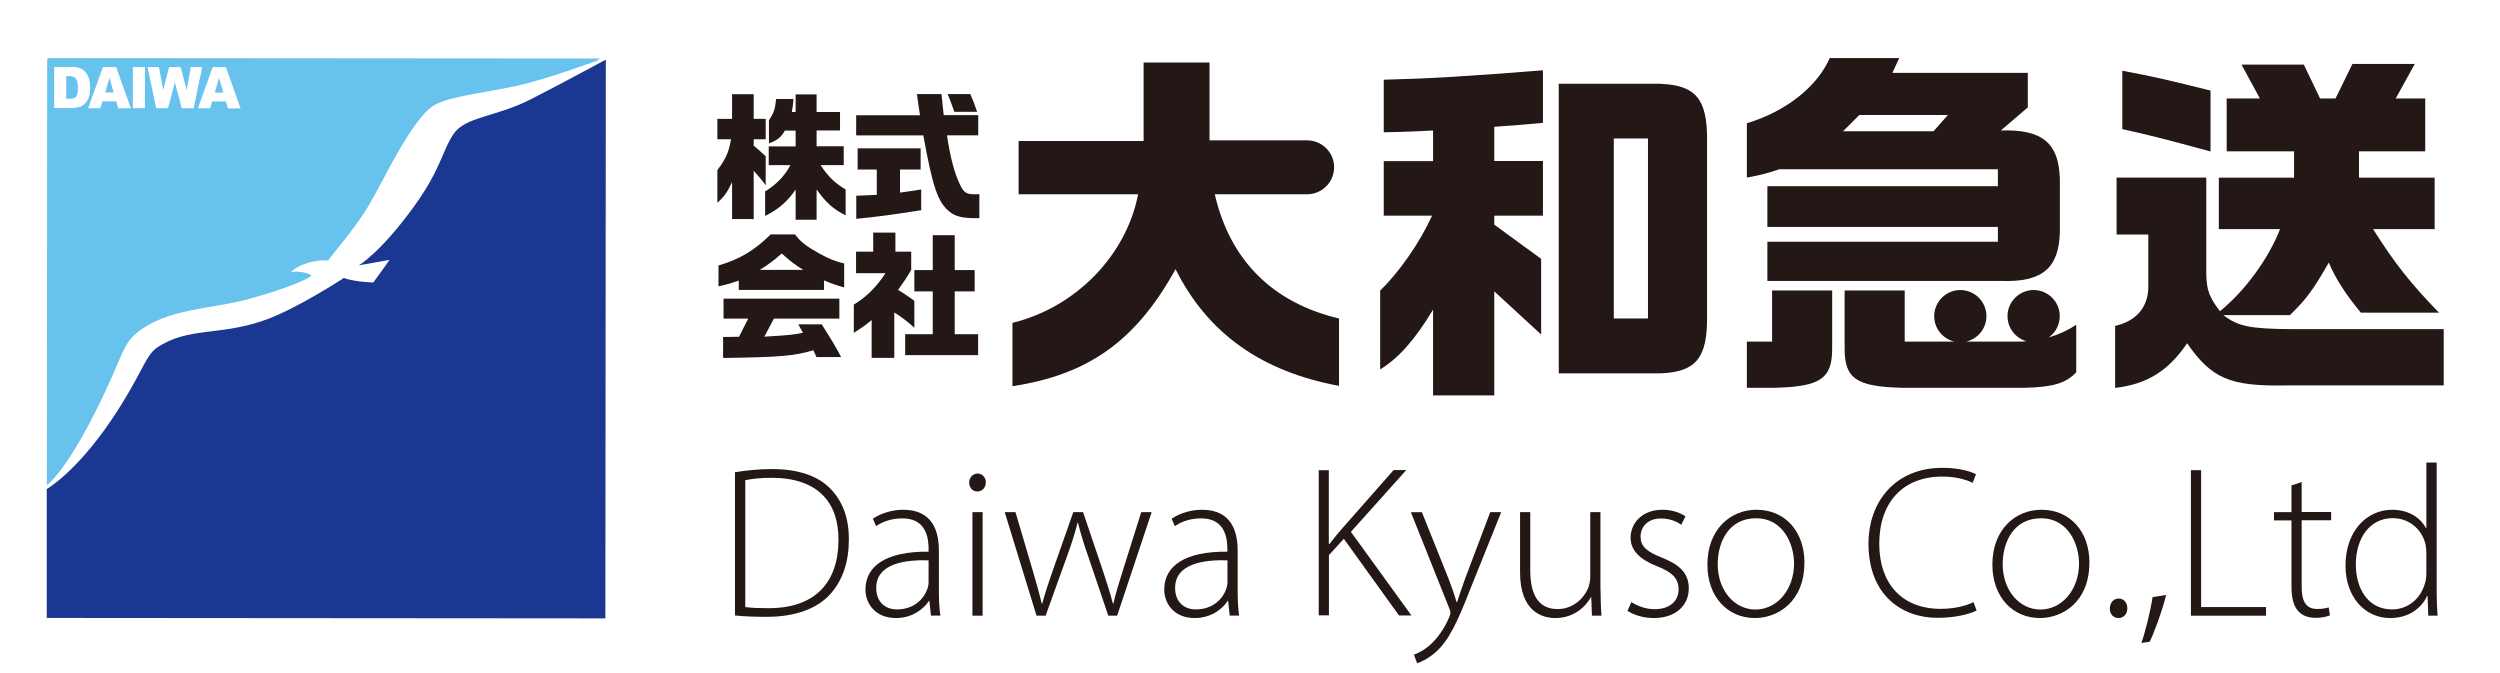 <?xml version="1.0" encoding="UTF-8"?>
<svg xmlns="http://www.w3.org/2000/svg" width="223" height="60" viewBox="0 0 223 60">
  <defs>
    <style>
      .cls-1 {
        fill: #1a3891;
      }

      .cls-2 {
        fill: #231815;
      }

      .cls-3 {
        fill: #fff;
      }

      .cls-4 {
        fill: #67c3ed;
      }
    </style>
  </defs>
  <g id="_レイヤー_2" data-name="レイヤー_2">
    <rect class="cls-3" width="223" height="60"/>
  </g>
  <g id="_レイヤー_1" data-name="レイヤー_1">
    <path class="cls-4" d="M8.09,37.49c2.77-5.28,2.62-6.57,4.06-7.76,2.68-2.22,6.64-2.15,9.82-3,4.35-1.16,5.77-2.08,5.77-2.08,0,0-.74-.47-1.89-.28.72-.85,2.43-1.22,3.41-1.14.74-1.01,2.34-2.78,3.58-4.84,1.24-2.06,3.87-7.84,5.9-9.01,1.38-.8,4.41-1.08,7.29-1.71,2.89-.63,7.47-2.35,7.47-2.35l-49.29-.04-.03,38s1.37-.92,3.92-5.78"/>
    <path class="cls-1" d="M47.25,8.9c-3.07,1.55-5.75,1.5-6.8,3.06-1.03,1.53-1.1,3.11-3.51,6.44-3.03,4.19-4.94,5.27-4.94,5.27l2.74-.49s-.62.91-1.44,2.02c-1.91-.08-2.62-.41-2.62-.41,0,0-4.01,2.63-6.86,3.69-4.12,1.53-7.01.63-9.82,2.53-1.06.71-1.44,2.59-4.09,6.49-3.16,4.66-5.74,6.12-5.74,6.12v11.5s49.83.04,49.83.04l.04-49.84s-4.43,2.39-6.8,3.59"/>
    <path class="cls-4" d="M8.15,37.4c2.77-5.28,2.62-6.57,4.06-7.76,2.68-2.22,6.64-2.15,9.82-3,4.35-1.16,5.77-2.08,5.77-2.08,0,0-.75-.47-1.89-.29.72-.85,2.43-1.22,3.41-1.14.74-1.01,2.34-2.78,3.58-4.84,1.24-2.06,3.87-7.84,5.9-9.01,1.38-.8,4.41-1.08,7.29-1.71,2.88-.63,7.47-2.35,7.47-2.35l-49.29-.04-.03,38s1.37-.93,3.92-5.78"/>
    <path class="cls-3" d="M4.83,5.97h1.6c.32,0,.57.05.77.14s.36.22.48.39c.13.17.22.37.28.59.05.22.08.46.08.71,0,.39-.04.7-.13.91-.08.22-.2.4-.35.54-.15.15-.31.24-.49.29-.24.07-.45.1-.64.1h-1.6s0-3.67,0-3.67ZM5.91,6.8v2.01s.26,0,.26,0c.23,0,.39-.03.48-.08.1-.05.17-.14.22-.28.05-.13.08-.34.08-.64,0-.39-.06-.66-.18-.8-.12-.15-.32-.22-.6-.22h-.27Z"/>
    <path class="cls-3" d="M10.36,9.04h-1.23s-.17.61-.17.61h-1.1s1.32-3.67,1.32-3.67h1.18s1.31,3.68,1.31,3.68h-1.13s-.17-.61-.17-.61ZM10.14,8.25l-.38-1.32-.38,1.32h.77Z"/>
    <rect class="cls-3" x="11.85" y="5.98" width="1.08" height="3.67"/>
    <polygon class="cls-3" points="13.16 5.98 14.18 5.98 14.55 8.04 15.09 5.98 16.11 5.98 16.65 8.04 17.02 5.98 18.04 5.98 17.27 9.66 16.21 9.65 15.6 7.34 14.99 9.65 13.93 9.65 13.16 5.98"/>
    <path class="cls-3" d="M20.15,9.05h-1.23s-.17.61-.17.61h-1.1s1.32-3.67,1.32-3.67h1.18s1.31,3.68,1.31,3.68h-1.13s-.17-.61-.17-.61ZM19.92,8.26l-.38-1.32-.38,1.32h.77Z"/>
    <path class="cls-2" d="M123.43,19.25v-4.88h4.4v-2.73c-1.25.06-1.61.1-4.4.16v-4.69c4.08-.1,7.29-.29,14.2-.84v4.69c-1.73.16-2.47.22-4.34.35v3.05h4.34v4.88h-4.34v.8l4.18,3.05v6.75l-4.18-3.85v9.28h-5.46v-7.65c-1.61,2.67-3.08,4.34-4.72,5.33v-7.03c1.7-1.64,3.53-4.27,4.63-6.68h-4.3Z"/>
    <path class="cls-2" d="M148.16,7.47h-9.12v25.83h9.12c3.12-.13,4.14-1.38,4.11-5.04v-15.74c.03-3.66-1-4.91-4.11-5.04M147,12.54v15.87h-3.05V12.35h3.05v.19Z"/>
    <path class="cls-2" d="M217.96,34.38h-13.97c-5.08.1-6.71-.61-8.9-3.76-1.67,2.47-3.6,3.66-6.42,3.98v-5.53c1.86-.42,2.92-1.64,2.96-3.4v-4.75h-2.83v-5.08h8v8.61c.03,1.41.26,2.06,1.22,3.31,2.22-1.8,4.3-4.63,5.36-7.32h-5.46v-4.59h6.71v-2.35h-6.01v-4.72h2.96l-1.64-3.02h5.56l1.45,3.02h1.38l1.51-3.08h5.56l-1.7,3.08h2.63v4.72h-5.91v2.35h6.75v4.59h-5.49c1.9,3.02,3.4,4.91,5.88,7.45h-6.97c-1.38-1.67-2.25-3.02-2.86-4.47-1.41,2.47-2.02,3.28-3.47,4.69h-5.94c1.32,1,2.35,1.22,6.07,1.25h13.59v5.01ZM189.31,6.31c2.76.51,4.4.9,7.87,1.77v5.43c-4.3-1.16-5.4-1.45-7.87-1.99v-5.2Z"/>
    <path class="cls-2" d="M155.82,30.47h2.25v-4.56h5.36v5.08c.03,2.76-1,3.5-5.11,3.6h-2.5v-4.11Z"/>
    <path class="cls-2" d="M178.47,11.64l2.41-2.06v-3.08h-12.08l.61-1.32h-6.2c-1.12,2.57-3.95,4.79-7.39,5.81v4.85c1.19-.22,1.73-.35,2.89-.74h19.5v1.51h-20.56v3.63h20.56v1.32h-20.56v3.5h20.82c3.69.13,5.2-1.12,5.27-4.4v-4.62c-.06-3.28-1.57-4.53-5.27-4.4M172.46,11.71h-8.06l1.45-1.45h7.9l-1.28,1.45Z"/>
    <path class="cls-2" d="M182.79,30.07c.57-.43.94-1.1.94-1.87,0-1.29-1.05-2.33-2.33-2.33s-2.33,1.05-2.33,2.33c0,1.07.72,1.96,1.69,2.24-.13,0-.26.02-.4.03h-4.97c1.03-.24,1.8-1.17,1.8-2.27,0-1.29-1.05-2.33-2.33-2.33s-2.33,1.05-2.33,2.33c0,1.1.77,2.03,1.8,2.27h-4.43v-4.56h-5.36v5.08c-.03,2.76,1,3.5,5.11,3.6h11.02c2.47-.06,3.63-.42,4.53-1.38v-4.24c-.74.49-1.54.86-2.39,1.11"/>
    <polyline class="cls-2" points="119 14.92 119 14.91 119 14.93 119 14.92"/>
    <path class="cls-2" d="M119,14.93c0,1.32-1.08,2.4-2.41,2.4h-8.23c1.35,5.88,5.14,9.67,11.08,11.08v6.01c-6.94-1.29-11.72-4.69-14.58-10.41-3.53,6.39-7.77,9.41-14.55,10.44v-5.65c5.65-1.38,10.15-6.01,11.21-11.47h-10.66v-4.75h11.15v-7h5.88v6.94h8.71c1.33,0,2.4,1.08,2.41,2.4"/>
    <path class="cls-2" d="M63.99,12.42v-1.82h1.31v-2.2h1.93v2.2h1.07v1.82h-1.07v.57c.52.45.61.51,1.07.95v2.59c-.4-.55-.6-.77-1.07-1.3v4.31h-1.93v-3.3c-.43.91-.64,1.23-1.31,1.85v-2.91c.78-1.06,1.01-1.58,1.22-2.76h-1.22ZM68.57,14.74v-1.68h2.4v-1.41h-.96c-.34.6-.62.83-1.42,1.14v-2.07c.43-.63.55-.97.64-1.89h1.55c-.05.56-.06.64-.15,1.16h.34v-1.57h1.87v1.57h2.09v1.65h-2.09v1.41h2.42v1.68h-2.07c.73,1.07,1.29,1.61,2.24,2.17v2.31c-1.12-.57-1.72-1.1-2.59-2.31v2.7h-1.87v-2.7c-.66,1.02-1.57,1.8-2.72,2.36v-2.19c.95-.56,1.79-1.42,2.25-2.34h-1.92Z"/>
    <path class="cls-2" d="M82.06,10.26c-.13-.89-.16-1.02-.27-1.87h2.19l.12,1.16.08.72h3.08v1.8h-2.79c.3,2.02.68,3.41,1.17,4.42.35.71.56.84,1.33.84.07,0,.22,0,.39-.01v2.14h-.39c-1.13,0-1.75-.16-2.25-.56-1.06-.84-1.51-2.15-2.36-6.82h-5.99v-1.8h5.68ZM78.22,15.12h-1.72v-1.89h5.62v1.89h-1.84v2.06c.9-.12,1.03-.15,1.89-.28v1.85c-2.09.34-4.01.6-5.79.77v-2.06l.92-.04.91-.04v-2.26ZM86.55,8.39c.22.51.33.77.61,1.58h-2.03c-.33-.91-.38-1.05-.6-1.58h2.02Z"/>
    <path class="cls-2" d="M70.92,20.91c.51.68.95,1.02,2.12,1.68.91.5,1.48.73,2.26.91v2.14c-.73-.21-1.11-.34-1.8-.63v.85h-7.6v-.83c-.71.24-1,.33-1.81.51v-1.86c1.86-.54,3.19-1.33,4.66-2.77h2.18ZM64.48,30.06l1.44-.02.82-1.62h-2.2v-1.78h10.33v1.78h-5.84l-.85,1.61c2.2-.13,2.62-.17,3.44-.35l-.41-.75h2.09c1.02,1.62,1.29,2.08,1.73,2.92h-2.2l-.28-.61c-1.68.51-2.96.62-8.05.69v-1.86ZM71.65,24.07c-.72-.44-1.13-.75-1.92-1.46-.74.66-1.16.96-1.95,1.46h3.87Z"/>
    <path class="cls-2" d="M76.17,27.16c1.05-.61,2.02-1.57,2.82-2.79h-2.63v-1.92h1.53v-1.7h1.98v1.7h1.41v1.62c-.39.68-.62,1.02-1.17,1.79.62.38.74.46,1.45.97v2.4c-.73-.64-1.07-.9-1.79-1.36v4.05h-2.02v-3.37c-.63.51-.75.6-1.59,1.14v-2.53ZM83.2,29.81v-3.82h-1.64v-1.9h1.64v-3.11h1.96v3.11h1.78v1.9h-1.78v3.82h2.09v1.87h-6.51v-1.87h2.46Z"/>
    <path class="cls-2" d="M65.56,42.12c1-.16,2.1-.28,3.32-.28,2.36,0,4.15.64,5.22,1.78,1.04,1.08,1.62,2.53,1.62,4.49s-.52,3.63-1.69,4.92c-1.14,1.25-3.09,1.99-5.6,1.99-1,0-1.94-.02-2.87-.12v-12.78ZM66.48,54.15c.53.08,1.28.1,2.09.1,4.17,0,6.22-2.33,6.22-6.09.03-3.29-1.8-5.54-5.96-5.54-1.01,0-1.79.1-2.35.21v11.33Z"/>
    <path class="cls-2" d="M83.04,54.92l-.14-1.32h-.04c-.45.71-1.48,1.53-2.94,1.53-1.86,0-2.72-1.31-2.72-2.54,0-2.13,1.88-3.42,5.63-3.38v-.25c0-.91-.18-2.74-2.36-2.72-.81,0-1.65.22-2.32.69l-.29-.66c.84-.57,1.87-.8,2.71-.8,2.67,0,3.18,2,3.18,3.65v3.6c0,.73.03,1.49.13,2.19h-.84ZM82.83,49.98c-2.01-.06-4.67.25-4.67,2.46,0,1.33.88,1.92,1.84,1.92,1.54,0,2.42-.95,2.73-1.85.07-.2.1-.39.1-.55v-1.98Z"/>
    <path class="cls-2" d="M87.93,43.04c0,.43-.28.8-.77.8-.42,0-.71-.37-.71-.8s.32-.8.75-.8.74.36.74.8M86.74,45.68h.91v9.24h-.91v-9.24Z"/>
    <path class="cls-2" d="M90.58,45.68l1.55,5.25c.32,1.08.58,2.01.79,2.9h.05c.23-.86.55-1.83.92-2.89l1.85-5.26h.87l1.76,5.21c.38,1.12.67,2.07.9,2.94h.05c.19-.87.48-1.8.83-2.91l1.65-5.24h.93l-3.08,9.24h-.79l-1.74-5.14c-.39-1.12-.71-2.1-.96-3.15h-.04c-.27,1.09-.62,2.11-1.01,3.18l-1.84,5.11h-.81l-2.84-9.24h.94Z"/>
    <path class="cls-2" d="M109.69,54.92l-.14-1.32h-.04c-.45.71-1.48,1.53-2.94,1.53-1.86,0-2.72-1.31-2.72-2.54,0-2.13,1.88-3.42,5.63-3.38v-.25c0-.91-.18-2.74-2.36-2.72-.81,0-1.65.22-2.32.69l-.29-.66c.84-.57,1.87-.8,2.71-.8,2.67,0,3.18,2,3.18,3.65v3.6c0,.73.03,1.49.13,2.19h-.84ZM109.49,49.98c-2.01-.06-4.67.25-4.67,2.46,0,1.33.88,1.92,1.84,1.92,1.54,0,2.42-.95,2.73-1.85.07-.2.1-.39.1-.55v-1.98Z"/>
    <path class="cls-2" d="M117.62,41.94h.91v6.57h.07c.38-.51.76-.95,1.11-1.36l4.6-5.22h1.13l-4.94,5.51,5.4,7.46h-1.11l-4.92-6.84-1.33,1.46v5.37h-.91v-12.97Z"/>
    <path class="cls-2" d="M126.83,45.68l2.42,6.04c.25.65.51,1.4.68,1.99h.04c.19-.57.43-1.29.7-2.05l2.26-5.98h.98l-2.77,6.89c-1.12,2.87-1.9,4.58-3.11,5.63-.73.63-1.4.89-1.62.96l-.29-.76c.46-.17,1.07-.5,1.61-1.03.46-.45,1.08-1.22,1.54-2.32.08-.2.11-.31.11-.4s-.03-.22-.11-.4l-3.42-8.56h.98Z"/>
    <path class="cls-2" d="M142.77,52.66c0,.82.03,1.55.08,2.26h-.85l-.06-1.64h-.04c-.47.85-1.52,1.85-3.17,1.85-1.17,0-3.14-.58-3.14-4.07v-5.38h.91v5.19c0,2.02.62,3.46,2.45,3.46,1.34,0,2.33-.94,2.72-1.88.1-.29.18-.64.18-1.02v-5.75h.91v6.98Z"/>
    <path class="cls-2" d="M145.5,53.7c.5.31,1.24.64,2.08.64,1.45,0,2.15-.8,2.15-1.76,0-1.02-.61-1.56-1.94-2.08-1.51-.59-2.34-1.41-2.34-2.53,0-1.33,1.05-2.5,2.84-2.5.85,0,1.57.25,2.05.59l-.37.75c-.32-.23-.91-.56-1.83-.56-1.17,0-1.8.76-1.8,1.6,0,.97.65,1.38,1.92,1.9,1.49.59,2.38,1.33,2.38,2.73,0,1.58-1.23,2.65-3.12,2.65-.89,0-1.73-.25-2.35-.64l.34-.77Z"/>
    <path class="cls-2" d="M160.95,50.21c0,3.45-2.36,4.92-4.42,4.92-2.39,0-4.23-1.86-4.23-4.76,0-3.16,2.07-4.9,4.37-4.9,2.55,0,4.29,1.92,4.29,4.74M153.22,50.33c0,2.31,1.47,4.04,3.37,4.04s3.44-1.75,3.44-4.11c0-1.69-.95-4.03-3.39-4.03s-3.42,2.11-3.42,4.1"/>
    <path class="cls-2" d="M176.31,54.46c-.65.33-1.91.65-3.5.65-3.14,0-6.14-2.01-6.14-6.61,0-3.85,2.48-6.77,6.58-6.77,1.65,0,2.61.37,3.01.57l-.3.77c-.66-.33-1.6-.56-2.7-.56-3.5,0-5.63,2.28-5.63,6,0,3.53,2.01,5.8,5.48,5.8,1.11,0,2.19-.23,2.93-.6l.27.74Z"/>
    <path class="cls-2" d="M186.37,50.21c0,3.45-2.36,4.92-4.42,4.92-2.39,0-4.23-1.86-4.23-4.76,0-3.16,2.07-4.9,4.37-4.9,2.55,0,4.29,1.92,4.29,4.74M178.64,50.33c0,2.31,1.47,4.04,3.37,4.04s3.44-1.75,3.44-4.11c0-1.69-.95-4.03-3.39-4.03s-3.42,2.11-3.42,4.1"/>
    <path class="cls-2" d="M188.2,54.27c0-.51.33-.88.79-.88s.77.37.77.88c0,.46-.3.86-.79.86s-.79-.39-.77-.86"/>
    <path class="cls-2" d="M191.01,57.34c.31-.81.83-2.89,1-4.08l1.21-.19c-.35,1.44-1.17,3.64-1.48,4.18l-.73.1Z"/>
    <polygon class="cls-2" points="195.43 41.94 196.34 41.94 196.34 54.15 202.13 54.15 202.13 54.92 195.43 54.92 195.43 41.94"/>
    <path class="cls-2" d="M205.31,43v2.67h2.63v.74h-2.63v6c0,1.17.37,1.91,1.36,1.91.48,0,.81-.06,1.05-.14l.11.71c-.3.12-.72.22-1.28.22-.67,0-1.23-.21-1.59-.65-.42-.49-.56-1.26-.56-2.2v-5.84h-1.56v-.74h1.56v-2.38l.91-.3Z"/>
    <path class="cls-2" d="M217.35,41.25v11.52c0,.68.03,1.5.08,2.15h-.83l-.06-1.75h-.05c-.47,1.03-1.58,1.96-3.29,1.96-2.28,0-3.98-1.91-3.98-4.66-.01-3.08,1.88-5,4.16-5,1.59,0,2.6.83,3.01,1.63h.04v-5.84h.91ZM216.43,49.33c0-.25-.03-.59-.09-.84-.32-1.24-1.4-2.27-2.92-2.27-2.01,0-3.28,1.75-3.28,4.14,0,2.08,1.04,4,3.24,4,1.32,0,2.56-.88,2.95-2.42.07-.24.1-.48.1-.76v-1.85Z"/>
  </g>
</svg>